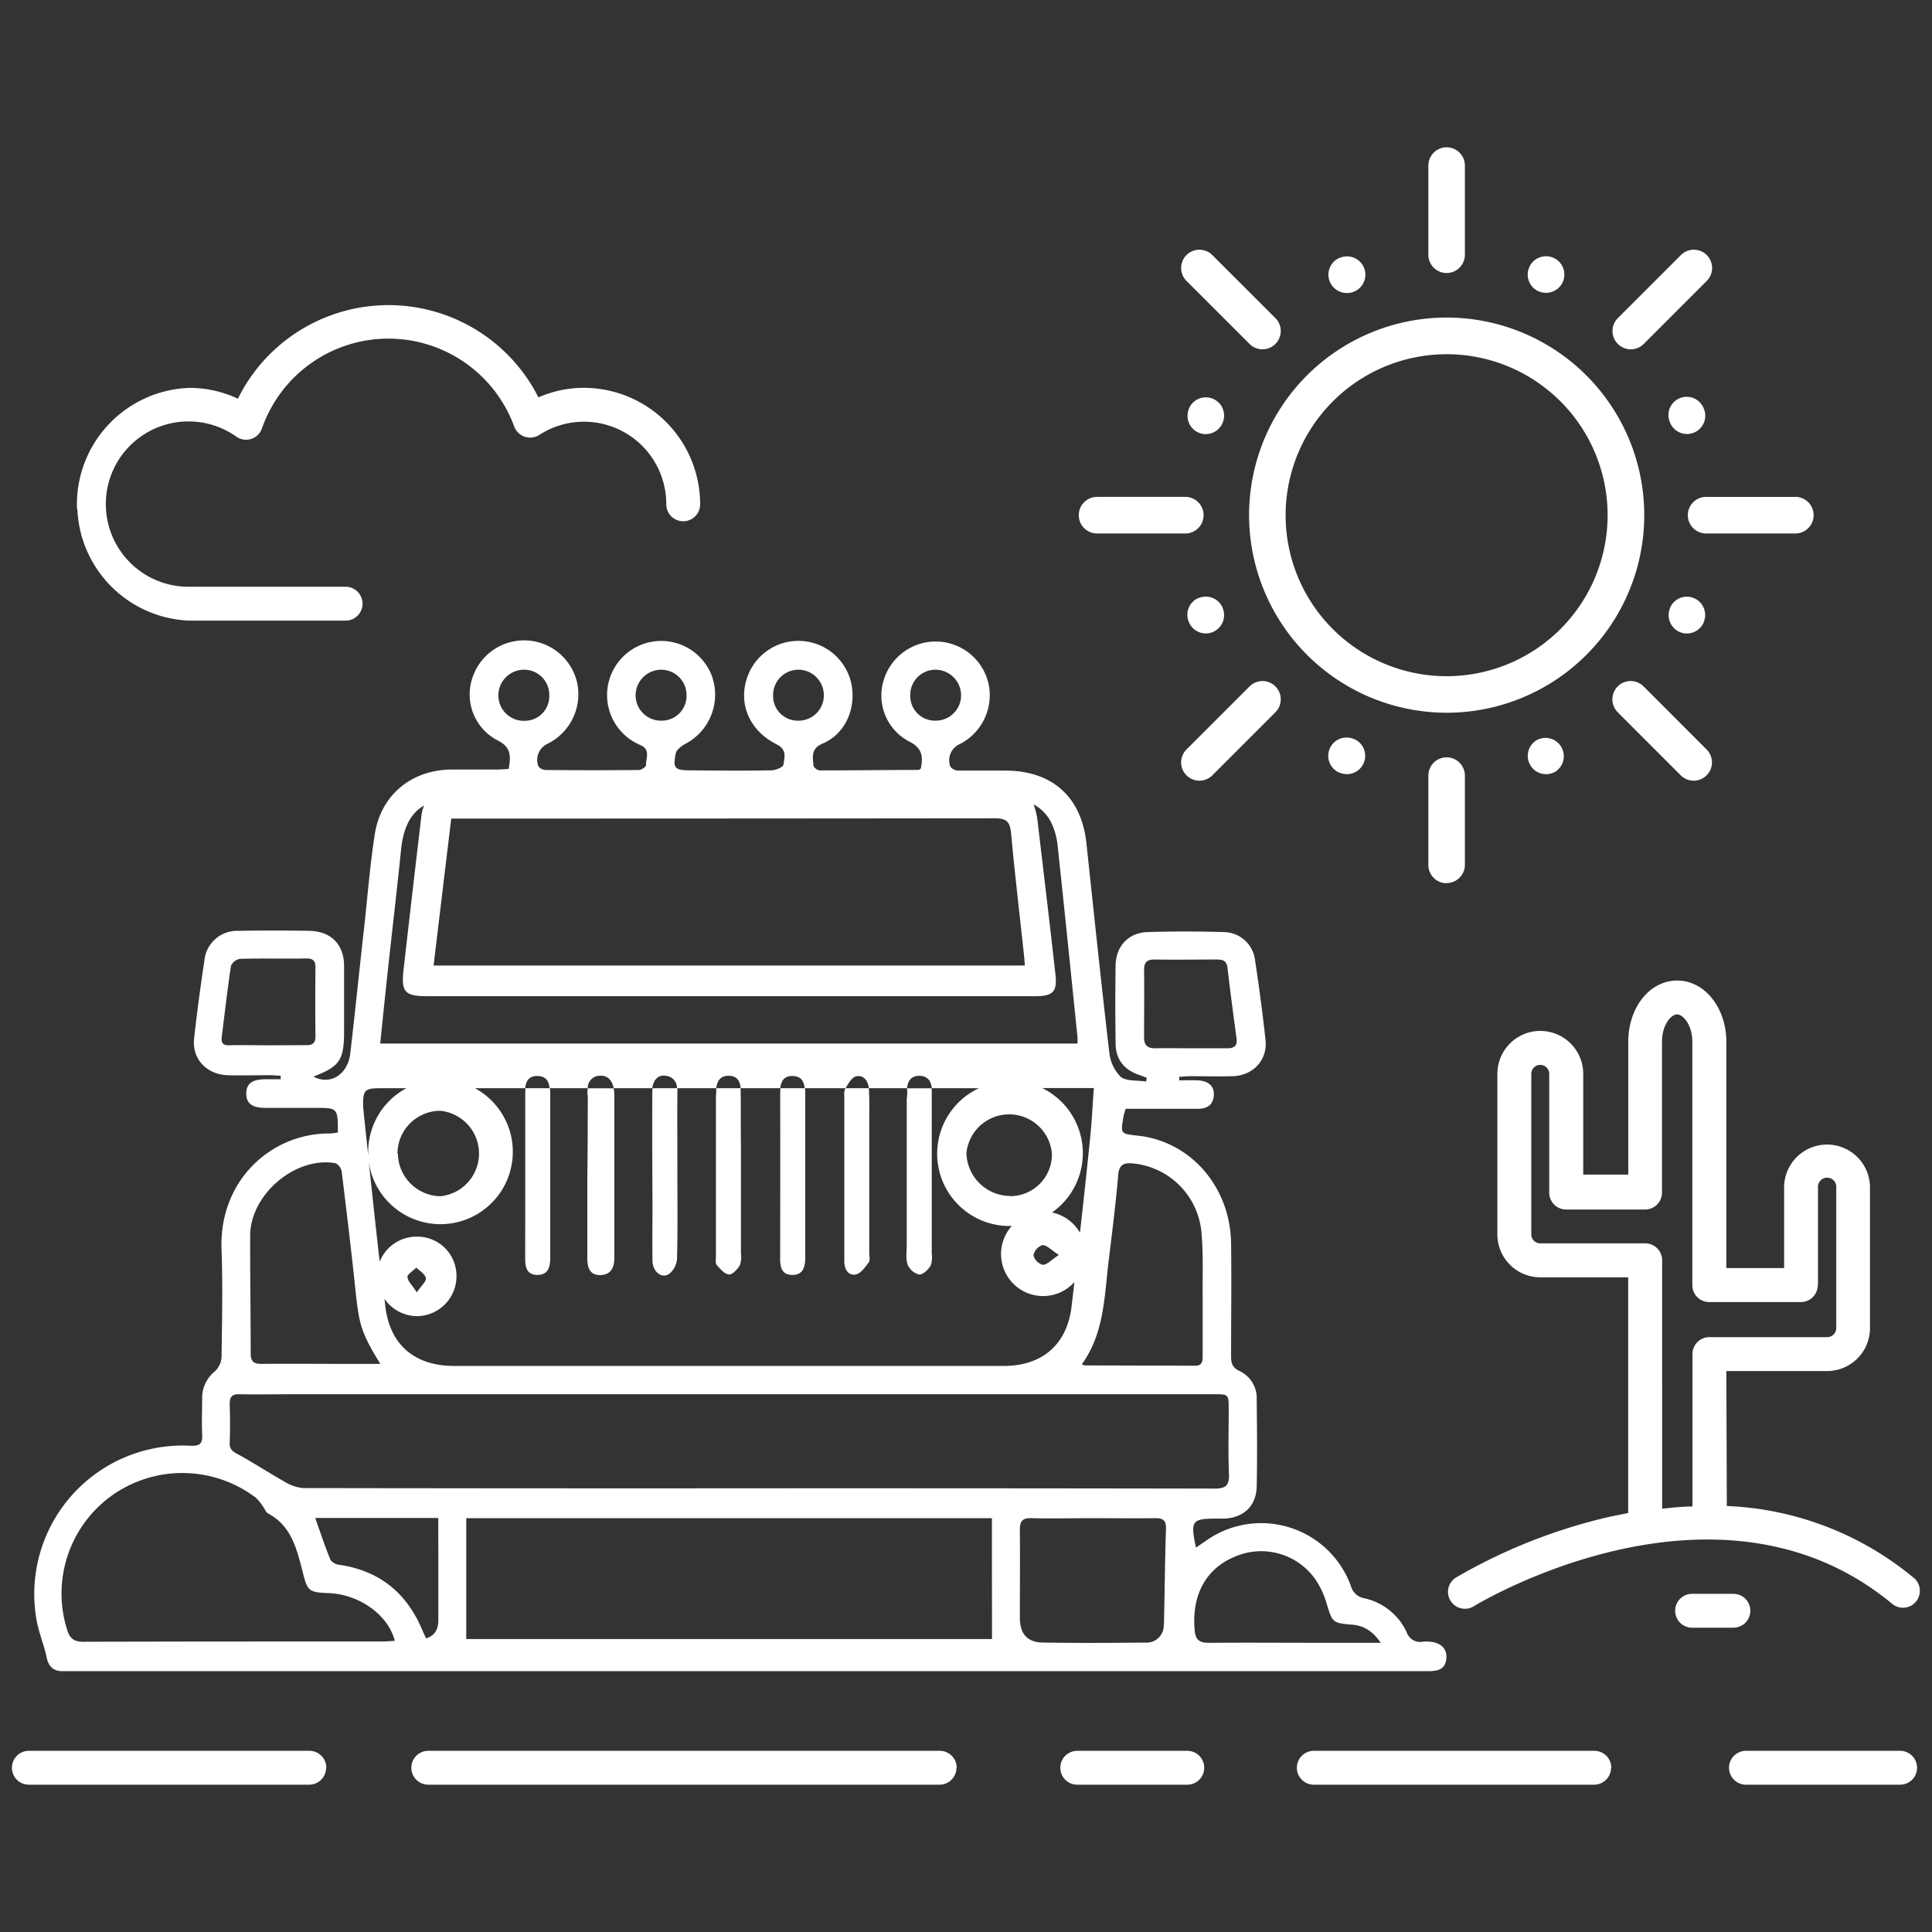 <?xml version="1.0" encoding="UTF-8"?>
<svg xmlns="http://www.w3.org/2000/svg" id="Capa_1" data-name="Capa 1" viewBox="0 0 405 405">
  <rect x="0" y="0" width="405" height="405" fill="#333333" stroke="none"/>
  <defs>
    <style>.cls-1{fill:#fff;}</style>
  </defs>
  <path class="cls-1" d="M374,248.93v16.89H361.89V218.4c0-7.1-4.51-12.85-10.3-12.85s-10.26,5.65-10.26,12.85v27.83h-9.44V225.11a9,9,0,0,0-18,0v33.65a9,9,0,0,0,9,9h18.42v49.41l-3.86.78a115.46,115.46,0,0,0-32.23,12.74,3.54,3.54,0,0,0-1.14,4.89h0a3.53,3.53,0,0,0,3,1.66,3.47,3.47,0,0,0,1.88-.53c.5-.32,50.79-30.88,87.53-.64a3.54,3.54,0,1,0,4.84-5.18,2.3,2.3,0,0,0-.34-.28,65.46,65.46,0,0,0-39-14.91l-.1-28.29H383a9,9,0,0,0,9-9V248.93a9,9,0,1,0-18,0Zm7.1,20.44V248.93a1.92,1.92,0,1,1,3.83,0v29.46A1.9,1.9,0,0,1,383,280.3H358.33a3.54,3.54,0,0,0-3.54,3.55V315.8c-2.1,0-4.23.25-6.36.46V264.19a3.55,3.55,0,0,0-3.55-3.55h-22a1.88,1.88,0,0,1-1.88-1.88V225.11a1.88,1.88,0,0,1,3.76,0V250a3.55,3.55,0,0,0,3.55,3.55h16.54a3.55,3.55,0,0,0,3.55-3.55V218.4c0-3.55,1.88-5.75,3.16-5.75s3.2,2.24,3.2,5.75v51a3.54,3.54,0,0,0,3.54,3.55H377.5A3.55,3.55,0,0,0,381.05,269.37ZM252.77,91a3.82,3.82,0,0,1-3.54-5.28l0-.05a3.83,3.83,0,1,1,7.09,2.9l0,0A3.82,3.82,0,0,1,252.77,91Zm-1.46,34.36a3.83,3.83,0,0,1,5,2.07l0,.06a3.83,3.83,0,1,1-7.08,2.93l0,0A3.82,3.82,0,0,1,251.31,125.32Zm51.94,59.79a3.83,3.83,0,0,1-3.83-3.83V162.59a3.83,3.83,0,1,1,7.66,0v18.69A3.82,3.82,0,0,1,303.25,185.11ZM278.77,59.05a3.82,3.82,0,0,1,2.05-5l.06,0a3.83,3.83,0,0,1,3,7.07l0,0a3.73,3.73,0,0,1-1.48.3A3.84,3.84,0,0,1,278.77,59.05Zm24.48,90.36A41.42,41.42,0,1,0,261.84,108,41.46,41.46,0,0,0,303.25,149.41Zm0-75.16A33.75,33.75,0,1,1,269.5,108,33.79,33.79,0,0,1,303.25,74.25Zm-19.41,80.66a3.83,3.83,0,1,1-3,7.07l-.06,0a3.83,3.83,0,0,1,3-7.07Zm36.71,5a3.83,3.83,0,0,1,2.08-5l.05,0a3.84,3.84,0,0,1,2.93,7.09l-.06,0a3.76,3.76,0,0,1-1.46.29A3.83,3.83,0,0,1,320.55,159.91Zm18.6-87.81a3.83,3.83,0,0,1,0-5.42l13.21-13.21a3.83,3.83,0,1,1,5.42,5.42L344.57,72.1a3.81,3.81,0,0,1-5.42,0Zm18.7,32.06h18.69a3.84,3.84,0,0,1,0,7.67H357.85a3.84,3.84,0,1,1,0-7.67ZM299.42,53.4V34.71a3.83,3.83,0,1,1,7.66,0V53.4a3.83,3.83,0,1,1-7.66,0Zm21.12,2.7a3.84,3.84,0,0,1,5-2.1l0,0a3.83,3.83,0,0,1-1.45,7.38,3.93,3.93,0,0,1-1.45-.28l-.05,0A3.84,3.84,0,0,1,320.54,56.1Zm24,87.79,13.21,13.22a3.83,3.83,0,0,1-5.42,5.42l-13.21-13.22a3.83,3.83,0,0,1,5.42-5.42Zm5.53-16.43,0,0a3.83,3.83,0,1,1,7.09,2.91l0,.05a3.84,3.84,0,0,1-3.55,2.38,3.68,3.68,0,0,1-1.45-.29A3.84,3.84,0,0,1,350.1,127.46Zm0-38.92a3.83,3.83,0,1,1,7.08-2.92l0,0a3.83,3.83,0,1,1-7.08,2.92Zm-173,139.91c.07-.11.13-.22.19-.33h4.88a2.3,2.3,0,0,1,0,.26c.15,2.08.08,4.17.08,6.26,0,3.92,0,7.83,0,11.75v16.19c0,.7.23,1.59-.11,2.05-.74,1-1.67,2.34-2.71,2.53-1.6.3-2.39-1.1-2.41-2.71,0-3.56,0-7.13,0-10.7V230.51C177.05,229.81,176.82,229,177.12,228.45Zm23.43,142.12a3.55,3.55,0,0,1-3.55,3.55H89.78a3.55,3.55,0,1,1,0-7.1H197A3.55,3.55,0,0,1,200.55,370.57Zm-132.14,0a3.55,3.55,0,0,1-3.55,3.55H6.05a3.55,3.55,0,0,1,0-7.1H64.86A3.55,3.55,0,0,1,68.41,370.57ZM9.77,347.4c.44,2.11,1.55,3,3.63,2.92,1,0,2.06,0,3.1,0h283c1.95,0,3.53-.41,3.7-2.73.15-2-1.21-3.32-3.63-3.46a6.76,6.76,0,0,0-1.19,0,3,3,0,0,1-3.51-2,12.82,12.82,0,0,0-8.82-7.08,3.55,3.55,0,0,1-2.88-2.62,20,20,0,0,0-30.1-9.63l-2.36,1.62c-1.2-5.62-.87-6.07,4.27-6.08.56,0,1.12,0,1.67,0,4.09-.18,6.71-2.67,6.79-6.79.12-6,.07-12.09,0-18.14a6.27,6.27,0,0,0-3.59-6c-1.54-.71-1.79-1.69-1.78-3.17,0-7.87.11-15.75,0-23.62-.18-11.87-8.5-21.37-19.57-22.56-3.6-.38-3.61-.38-3-3.93.09-.53.27-1,.45-1.69h15.11c1.93,0,3.26-.77,3.39-2.86.12-1.89-1.1-3-3.39-3.11-1.29-.06-2.57,0-3.86,0v-.75c.73,0,1.47-.11,2.2-.12,3,0,6.05.08,9.06,0,4.25-.16,7.26-3.4,6.83-7.53-.6-5.62-1.35-11.22-2.2-16.79a6.65,6.65,0,0,0-6.54-5.89c-5.33-.16-10.67-.17-16,0-4,.13-6.63,2.95-6.69,7-.08,5.41-.07,10.82,0,16.23,0,3.45,1.76,5.65,5,6.74.51.17,1,.37,1.52.55l-.11.8c-1.83-.28-4.14,0-5.37-1a8.55,8.55,0,0,1-2.38-5.25c-1.7-14.53-3.21-29.08-4.77-43.63-1-9.67-7.07-15.2-16.77-15.29-3.34,0-6.68,0-10,0a2.27,2.27,0,0,1-1.73-.78,3.69,3.69,0,0,1,1.71-4.66,11.51,11.51,0,0,0,6.33-12.46,11.37,11.37,0,0,0-22-1.2,10.87,10.87,0,0,0,5.3,13c2.86,1.42,2.9,3.28,2.44,5.68-.21.12-.34.28-.48.28-6.91,0-13.83.11-20.75.09-.44,0-1.24-.62-1.27-1-.14-1.81-.6-3.56,1.94-4.63,4.71-2,7.06-7.33,6-12.52a11.35,11.35,0,0,0-21.75-1.58c-2.07,5.59.28,11.38,6.13,14.3,2.17,1.09,1.59,2.77,1.38,4.25-.07.51-1.63,1.16-2.51,1.17-5.65.11-11.3.06-17,0-3.25,0-3.7-.39-3.07-3.54.16-.81,1.28-1.61,2.14-2.07a11.63,11.63,0,0,0,5.38-14.32,11.35,11.35,0,1,0-14.82,14.68c2.08,1,1,2.75,1.07,4.18,0,.32-.94,1-1.46,1-6.52.07-13,.06-19.57,0a2,2,0,0,1-1.52-.76,3.73,3.73,0,0,1,1.77-4.67A11.57,11.57,0,0,0,121,143.19a11.4,11.4,0,0,0-22-1,10.83,10.83,0,0,0,5.28,13c2.91,1.44,2.82,3.32,2.35,6-.83.05-1.68.13-2.53.13-3.26,0-6.52,0-9.78,0-8.21.2-14.47,5.4-15.75,13.53-1,6.43-1.51,12.94-2.22,19.43-1,8.85-1.89,17.71-2.92,26.55-.52,4.47-4.27,6.74-7.73,4.85,5.55-2.13,6.43-3.44,6.43-9.57,0-4.53,0-9.07,0-13.6s-2.73-7.29-7.29-7.38q-7.39-.13-14.8,0a6.89,6.89,0,0,0-7.2,6.27c-.82,5.43-1.55,10.87-2.15,16.32-.47,4.21,2.59,7.52,7,7.67,2.94.1,5.88,0,8.83,0,.77,0,1.54.08,2.32.12,0,.24,0,.49,0,.73-1.15,0-2.31,0-3.47,0-2.56.07-3.75,1-3.75,3s1.17,2.95,3.76,3c3.58,0,7.16,0,10.74,0,4.69,0,4.69,0,4.71,5.16a13.7,13.7,0,0,1-1.73.21c-12.09-.09-23.19,9.72-22.66,24.27.28,7.55.1,15.11,0,22.67a4.47,4.47,0,0,1-1.38,2.91,7.11,7.11,0,0,0-2.68,5.36c0,2.62-.12,5.25,0,7.87.08,1.84-.38,2.47-2.39,2.38A31.13,31.13,0,0,0,7.62,339.36C8.06,342.08,9.2,344.69,9.77,347.4Zm249.16-21.11a13.88,13.88,0,0,1,16.63,4.54,17.7,17.7,0,0,1,2.54,5.31c1.19,3.94,1.22,4.1,5.28,4.43,2.43.19,4.32,1.27,6.06,3.81H277.92c-8.18,0-16.37-.06-24.55,0-2.05,0-2.77-.69-2.94-2.69C249.79,334.37,252.8,328.78,258.93,326.29Zm-19.1-108.91c0-4.69.06-9.38,0-14.07,0-1.71.72-2.19,2.31-2.17,4.29.07,8.58,0,12.87,0,1.25,0,2.13.19,2.3,1.71.58,5,1.25,9.94,1.91,14.9.2,1.51-.55,2-1.92,2-2.54,0-5.09,0-7.63,0s-4.93-.05-7.39,0C240.56,219.8,239.8,219.14,239.83,217.38ZM56,219.12v0c-2.61,0-5.23-.08-7.85,0-1.45.07-1.83-.5-1.66-1.8.63-5,1.18-9.92,1.93-14.86A2.54,2.54,0,0,1,50.3,201c4.68-.13,9.36,0,14-.08,1.29,0,1.84.5,1.83,1.84q-.08,7.26,0,14.51c0,1.37-.59,1.83-1.86,1.82C61.54,219.1,58.76,219.12,56,219.12Zm35.89,107.7c0,4.22,0,8.43,0,12.64,0,1.8-.46,3.28-2.55,4-.27-.57-.54-1.1-.77-1.65-3.25-7.82-8.94-12.53-17.4-13.78A2.67,2.67,0,0,1,69.28,327c-1.16-2.83-2.12-5.75-3.2-8.79H91.87Zm116.06,16.77H97.74V318.26H207.93Zm36-3.1a3.61,3.61,0,0,1-3.94,3.84c-7.08.07-14.15.11-21.22,0-3.46,0-5-1.8-5-5.29,0-6.12.06-12.24,0-18.36,0-1.89.6-2.48,2.46-2.43,4.29.11,8.59,0,12.88,0s8.74.06,13.11,0c1.68,0,2.23.58,2.18,2.22C244.2,327.15,244.15,333.82,244,340.49Zm-9.57-94.07c.2-2.27,1.16-2.76,3.22-2.52a15.94,15.94,0,0,1,14.2,13.89c.5,4.8.26,9.68.31,14.52,0,4,0,7.94,0,11.91,0,1.12-.07,2.08-1.58,2.07l-23.12-.06a2,2,0,0,1-.62-.25c4.64-6.43,4.71-14,5.57-21.33C233.11,258.58,233.86,252.51,234.41,246.42Zm-147,29.48a8.35,8.35,0,0,0,8.31-8.32,8.22,8.22,0,0,0-8.22-8.35,8.33,8.33,0,0,0-7.88,5.25c-.8-7-1.55-14.08-2.31-21.12a15.17,15.17,0,1,0,22.29-15.24h10.52c.16-1.43.73-2.62,2.61-2.56s2.34,1.18,2.51,2.56h8a2.52,2.52,0,0,1,2.54-2.61c1.53-.13,2.55.85,2.9,2.61h8.08c.27-1.93,1.38-2.91,3-2.58a2.52,2.52,0,0,1,2.18,2.58h8.24c.18-1.48.82-2.63,2.63-2.61s2.35,1.19,2.48,2.61h8.31c.16-1.44.75-2.62,2.61-2.56s2.34,1.18,2.51,2.56h8.57c.59-1,1.31-2.28,2.18-2.48,1.65-.39,2.52,1,2.7,2.48h8c.15-1.45.8-2.56,2.49-2.6s2.57,1,2.69,2.6h9.89A15.15,15.15,0,0,0,211.9,257h.19a8.81,8.81,0,1,0,13.14,11.75c-.2,1.71-.39,3.42-.6,5.12-.95,8-6.15,12.45-14.2,12.47-16.07,0-32.14,0-48.21,0h-67c-8.26,0-13.47-4.38-14.44-12.48l-.18-1.58A8.36,8.36,0,0,0,87.45,275.9Zm-2-8.11c0-.71,1.22-1.38,1.9-2.07.72.73,1.84,1.37,2,2.21.14.63-.93,1.53-1.91,3C86.47,269.43,85.44,268.59,85.47,267.79Zm-2.06-25.94a9,9,0,0,1,8.93-9,9,9,0,0,1,.12,17.91A9.06,9.06,0,0,1,83.41,241.85ZM218.55,261c.87,0,1.79,1,3.41,2.08-1.61,1.05-2.51,2.09-3.38,2.06a2.79,2.79,0,0,1-1.94-2A2.85,2.85,0,0,1,218.55,261Zm-6.71-10.29a9.23,9.23,0,0,1-9.25-9,9,9,0,0,1,17.92.09A8.76,8.76,0,0,1,211.84,250.75Zm17.46-22.63c-.28,3.86-.44,7.24-.79,10.6q-1,9.87-2.12,19.74a8.83,8.83,0,0,0-5.85-4.25,15.2,15.2,0,0,0-2.08-26.09H229.3Zm-38.49-82.28a5.29,5.29,0,0,1,5.19-5.41,5.39,5.39,0,0,1,5.47,5.42,5.31,5.31,0,0,1-5.36,5.26A5.18,5.18,0,0,1,190.81,145.84Zm-28.75-.05a5.31,5.31,0,0,1,5.25-5.36,5.36,5.36,0,0,1,5.39,5.49,5.29,5.29,0,0,1-5.41,5.19A5.16,5.16,0,0,1,162.06,145.79Zm-28.82-.08a5.39,5.39,0,0,1,5.38-5.28,5.32,5.32,0,0,1,5.3,5.33,5.2,5.2,0,0,1-5.22,5.35A5.32,5.32,0,0,1,133.24,145.71Zm-28.77.06a5.39,5.39,0,0,1,5.32-5.34,5.26,5.26,0,0,1,5.35,5.25A5.15,5.15,0,0,1,110,151.1,5.33,5.33,0,0,1,104.47,145.77Zm-9.88,25.87h2.78q55.6,0,111.2-.06c2.55,0,3.16.83,3.38,3.15.79,8.52,1.79,17,2.71,25.54.07.64.11,1.29.18,2.17H90.89C92.12,192.17,93.33,182.06,94.59,171.64ZM81.27,203.73c.92-8.53,1.94-17.06,2.8-25.6.48-4.65,2-7.66,4.84-9.28a7,7,0,0,0-.55,2q-1.92,16.19-3.76,32.38c-.54,4.73.25,5.6,5,5.6H217c3.74,0,4.65-.93,4.25-4.57-1.18-10.55-2.44-21.1-3.69-31.64a14.88,14.88,0,0,0-.9-4,8.68,8.68,0,0,1,3.69,3.79,14.42,14.42,0,0,1,1.37,5c1.44,13.36,2.79,26.72,4.16,40.09,0,.37,0,.76,0,1.25H79.7C80.23,213.64,80.73,208.68,81.27,203.73Zm-1.36,24.39h5.27a15.19,15.19,0,0,0-8,13.32c0,.42,0,.85.06,1.27-.33-3.15-.67-6.29-1-9.44,0-.39-.09-.79-.11-1.19C76.06,228.46,76.37,228.12,79.91,228.12Zm-9.58,15.72a2.42,2.42,0,0,1,1.3,1.75c1,8.2,2,16.41,2.86,24.63.78,7.53,1.19,9.07,5.23,15.69H73.21c-6.12,0-12.24-.06-18.36,0-1.8,0-2.3-.57-2.3-2.33,0-8.19-.13-16.37-.11-24.56C52.46,250.4,61.92,242.36,70.33,243.84ZM48.15,294.35c0-1.54.47-2.12,2.05-2.08,3.81.08,7.63,0,11.45,0H254.41c3.15,0,3.16,0,3.16,3.11,0,4.53-.13,9.07.05,13.59.1,2.43-.65,3.09-3.08,3.08q-57.37-.1-114.75-.05-38.16,0-76.34-.06a9.14,9.14,0,0,1-4-1.46c-3.24-1.81-6.34-3.88-9.6-5.63-1.11-.6-1.76-1.05-1.7-2.41C48.25,299.76,48.24,297.05,48.15,294.35ZM23.74,313.3a25.49,25.49,0,0,1,29.86.64,9.79,9.79,0,0,1,1.62,2c.33.44.52,1.1,1,1.33,4.89,2.62,6,7.48,7.23,12.24,1,4,1.24,4.29,5.41,4.45,6.44.25,12.5,4.52,13.9,10-.88.05-1.72.14-2.55.14-20.9,0-41.81,0-62.71.06-2.1,0-2.9-.76-3.47-2.64A25.27,25.27,0,0,1,23.74,313.3Zm228.7,57.27a3.55,3.55,0,0,1-3.55,3.55H225.82a3.55,3.55,0,1,1,0-7.1h23.07A3.55,3.55,0,0,1,252.44,370.57ZM110.1,229.23a10.18,10.18,0,0,1,.06-1.11h5.12a10.13,10.13,0,0,1,.07,1.25c0,5.66,0,11.32,0,17s0,11.49,0,17.24c0,2-.44,3.66-2.71,3.65s-2.55-1.7-2.55-3.52Q110.12,246.47,110.1,229.23ZM401.87,370.57a3.55,3.55,0,0,1-3.55,3.55H366a3.55,3.55,0,1,1,0-7.1h32.3A3.55,3.55,0,0,1,401.87,370.57Zm-38.5-29.36h-8.66a3.55,3.55,0,0,1,0-7.1h8.66a3.55,3.55,0,1,1,0,7.1ZM248.72,157.11l13.22-13.22a3.83,3.83,0,0,1,5.42,5.42l-13.22,13.22a3.83,3.83,0,0,1-5.42-5.42Zm89,213.46a3.55,3.55,0,0,1-3.55,3.55H275.41a3.55,3.55,0,0,1,0-7.1h58.81A3.55,3.55,0,0,1,337.77,370.57Zm-147.58-142,0-.43h5.18c0,.15,0,.31,0,.47,0,5.83,0,11.66,0,17.5,0,5.57,0,11.14,0,16.71a5.23,5.23,0,0,1-.25,2.54c-.54.83-1.66,1.91-2.4,1.81a3.61,3.61,0,0,1-2.41-2.09c-.44-1.25-.18-2.75-.18-4.14q0-15.27,0-30.55C190.17,229.76,190.17,229.15,190.19,228.55Zm-174-121.91A24.43,24.43,0,0,1,39.69,81.31a23.86,23.86,0,0,1,10.18,2.27,35.21,35.21,0,0,1,63-.28,23.61,23.61,0,0,1,9.51-2,24.42,24.42,0,0,1,24.39,24.42,3.55,3.55,0,1,1-7.1,0,17.25,17.25,0,0,0-26.62-14.55,3.56,3.56,0,0,1-5.25-1.74,28.08,28.08,0,0,0-52.89.39,3.53,3.53,0,0,1-5.39,1.7A17.33,17.33,0,1,0,39.65,123h32.8a3.55,3.55,0,0,1,0,7.1H39.69A24.43,24.43,0,0,1,16.21,106.64Zm107,122.92a11.32,11.32,0,0,1,.06-1.44h5.44a7.24,7.24,0,0,1,.14,1.38c0,11.39,0,22.78,0,34.17,0,2-.72,3.52-2.85,3.6-2.31.08-2.82-1.6-2.81-3.54V246.51C123.21,240.86,123.2,235.21,123.22,229.56ZM248.72,58.89a3.83,3.83,0,0,1,5.42-5.42l13.22,13.21a3.83,3.83,0,1,1-5.42,5.42ZM226.14,108a3.83,3.83,0,0,1,3.83-3.84h18.69a3.84,3.84,0,0,1,0,7.67H230A3.83,3.83,0,0,1,226.14,108ZM163.55,229.22a10,10,0,0,1,.07-1.1h5.12a8.58,8.58,0,0,1,.06,1.25c0,5.75,0,11.5,0,17.25s0,11.32,0,17c0,1.95-.44,3.66-2.72,3.64s-2.54-1.7-2.54-3.53Q163.58,246.46,163.55,229.22Zm-26.81-.17a6.81,6.81,0,0,1,.06-.93H142c0,.24,0,.48,0,.73-.05,5.84,0,11.67,0,17.51s.08,11.67-.08,17.5a4.46,4.46,0,0,1-1.64,3.18c-1.59,1.07-3.46-.44-3.5-2.73-.06-3.83,0-7.66,0-11.49C136.73,244.9,136.71,237,136.74,229.05Zm13.41-.39c0-.18,0-.36,0-.54h5.11l0,.43c.07,3.74,0,7.48.06,11.21v6.79c0,5.39,0,10.78,0,16.17a5.28,5.28,0,0,1-.24,2.55c-.52.84-1.6,2-2.31,1.89-.92-.1-1.83-1.18-2.53-2-.32-.37-.16-1.17-.16-1.78q0-16.83,0-33.65C150.13,229.36,150.13,229,150.15,228.66Z"></path>
</svg>
